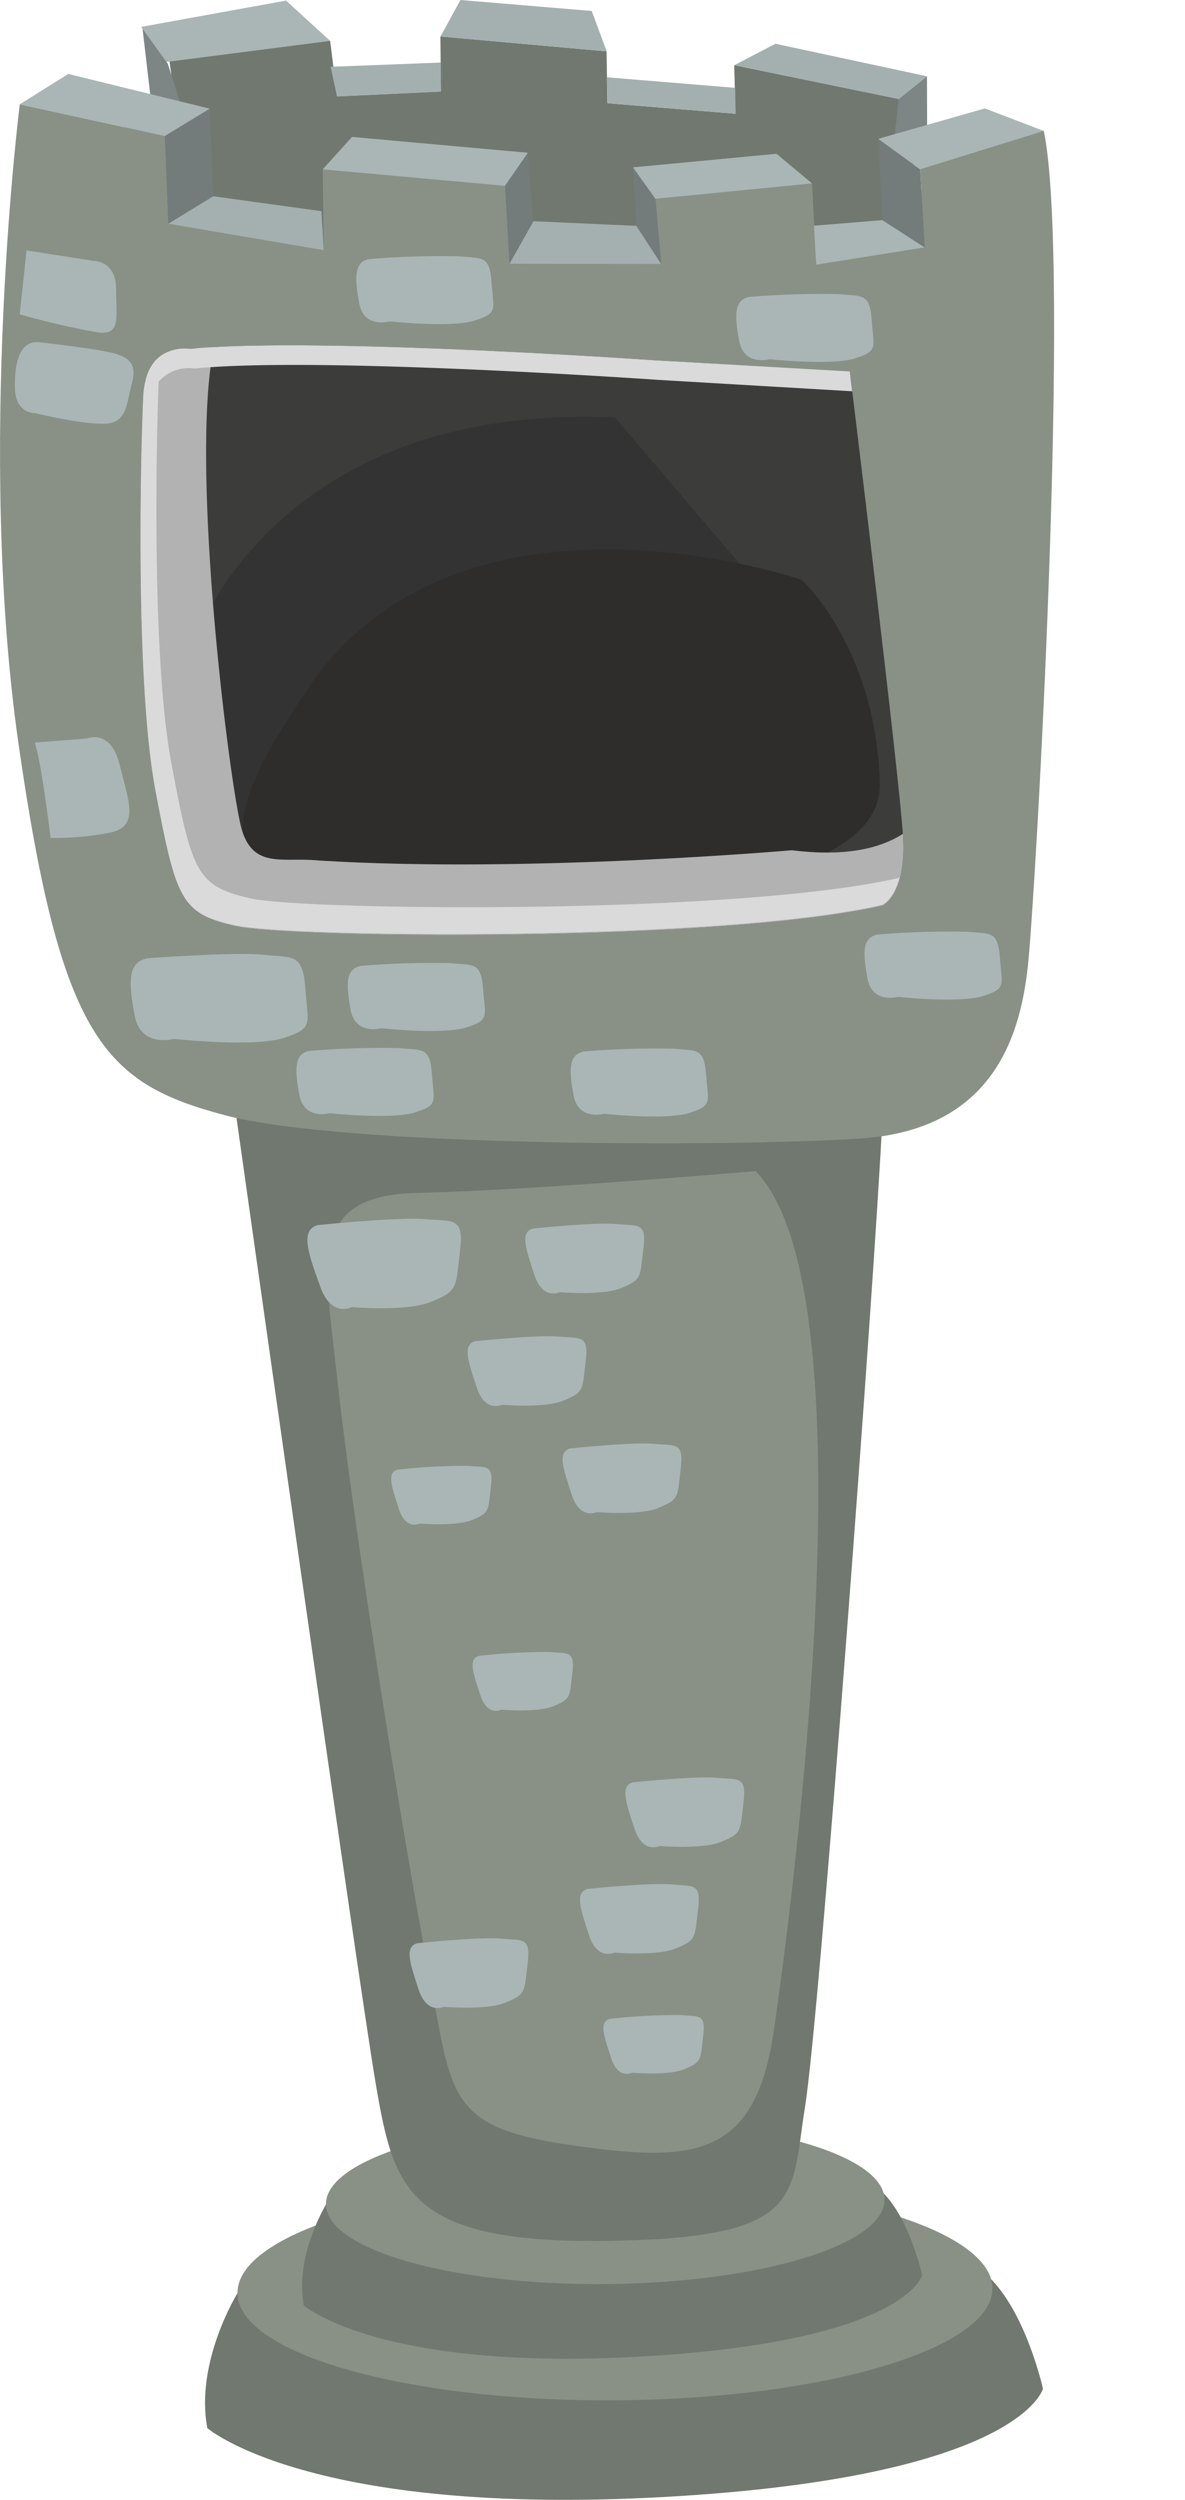 <svg id="πœ_h_1" data-name="πœºh 1" xmlns="http://www.w3.org/2000/svg" viewBox="0 0 140.67 296.54"><defs><style>.cls-1{fill:#71786f;}.cls-2{fill:#aab6b5;}.cls-3{fill:#a4b0b0;}.cls-4{fill:#7d8685;}.cls-5{fill:#899186;}.cls-6{fill:#737c7b;}.cls-7{fill:#3c3c3b;}.cls-8{fill:#2e657e;}.cls-9{fill:#2e2d2c;}.cls-10{fill:#343333;}.cls-11{fill:#b2b2b2;}.cls-12{fill:#dadada;}</style></defs><title>Rapunzel-03</title><path class="cls-1" d="M16.87,12.79l3.91-.73-.86-6.23,19.27-1,.82,6.6,12.33-.58-.06-6.53L72,6.09l.11,6.15,15.19,1.25-.14-5.76,19.5,4,1,4.71,3.57,13s-5.36,7.09-6.92,7.3-42.13-.33-42.13-.33-37.64-2.92-39.95-2.78-15.9-9-15.9-9Z"/><polygon class="cls-2" points="19.75 7.35 16.75 3.19 33.96 0.07 39.19 4.85 19.75 7.35"/><polygon class="cls-3" points="39.24 7.92 40.01 11.45 52.34 10.87 52.33 7.42 39.24 7.92"/><polygon class="cls-3" points="52.28 4.34 54.66 0 70.24 1.3 72.02 6.09 52.28 4.34"/><polygon class="cls-3" points="72.13 12.24 72.07 9.17 87.27 10.42 87.32 13.49 72.13 12.24"/><polygon class="cls-3" points="87.18 7.73 92.05 5.19 110.04 9.05 106.68 11.75 87.18 7.73"/><polygon class="cls-4" points="106.02 17.82 106.68 11.75 110.04 9.05 110.06 15.95 106.02 17.82"/><polygon class="cls-4" points="16.92 3.4 17.92 11.94 21.92 13.9 19.92 7.56 16.92 3.4"/><path class="cls-1" d="M46.88,268.89,28.19,272s-5.06,8.15-3.58,16c0,0,12.07,10.53,54.3,8.17s44.9-12.84,44.9-12.84-2.61-11.81-8.51-14.76S46.88,268.89,46.88,268.89Z"/><path class="cls-5" d="M117.81,271.41c.06,7.18-19.94,13.13-44.69,13.3S28.26,279.2,28.19,272s19.94-13.14,44.69-13.31S117.74,264.23,117.81,271.41Z"/><path class="cls-1" d="M52.55,259.1l-13.83,2.35s-3.76,6.1-2.66,12c0,0,8.92,7.86,40.17,6.06s33.24-9.63,33.24-9.63-1.92-8.83-6.29-11S52.55,259.1,52.55,259.1Z"/><path class="cls-5" d="M105,260.92c0,5.37-14.76,9.84-33.07,10s-33.2-4.09-33.24-9.46,14.77-9.84,33.08-10S105,255.55,105,260.92Z"/><path class="cls-1" d="M27.86,131.08S42.51,235,44.63,247.32,48.34,266.12,72,265.8s21.82-5.12,23.56-15.86,8.22-97.44,9.17-116.88Z"/><path class="cls-5" d="M89.69,138.91s-26.7,2.29-40,2.58-11.21,8-9.46,23.71,7.55,52.56,10.5,67.83,1.95,19.19,16.67,21.35,22.22,1.83,24.45-13.46S103.68,153.07,89.69,138.91Z"/><path class="cls-2" d="M37.68,145.32s9.59-1,12.86-.71,4.58-.32,4.06,3.87-.19,4.6-3.25,5.86c-2.82,1.29-9.59.7-9.59.7s-2.54,1.34-3.83-2.68C36.44,148.32,35.73,145.91,37.68,145.32Z"/><path class="cls-2" d="M63.23,145.73s7.43-.79,10-.54,3.55-.26,3.14,3-.14,3.56-2.51,4.54c-2.19,1-7.43.54-7.43.54s-2,1-3-2.07S61.72,146.19,63.23,145.73Z"/><path class="cls-2" d="M56.38,159.09s7.43-.79,10-.55,3.55-.25,3.14,3-.14,3.56-2.51,4.54c-2.19,1-7.43.54-7.43.54s-2,1-3-2.08S54.87,159.55,56.38,159.09Z"/><path class="cls-2" d="M67.66,171.81s7.42-.79,10-.55,3.54-.25,3.14,3-.14,3.57-2.52,4.55c-2.18,1-7.42.54-7.42.54s-2,1-3-2.08S66.14,172.27,67.66,171.81Z"/><path class="cls-2" d="M47.17,174.33a70.35,70.35,0,0,1,8.44-.46c2.14.21,3-.22,2.66,2.53s-.12,3-2.13,3.85-6.29.46-6.29.46-1.67.87-2.51-1.76S45.89,174.72,47.17,174.33Z"/><path class="cls-2" d="M56.85,196.41a70.29,70.29,0,0,1,8.43-.46c2.15.21,3-.21,2.66,2.54s-.12,3-2.13,3.84c-1.85.85-6.29.46-6.29.46s-1.66.88-2.51-1.76S55.56,196.8,56.85,196.41Z"/><path class="cls-2" d="M75.11,211.41s7.43-.78,10-.54,3.55-.25,3.14,3-.14,3.57-2.51,4.54c-2.19,1-7.43.55-7.43.55s-2,1-3-2.08S73.6,211.87,75.11,211.41Z"/><path class="cls-2" d="M69.72,224.06s7.42-.79,10-.54,3.55-.26,3.14,3-.14,3.56-2.51,4.54c-2.19,1-7.43.54-7.43.54s-2,1-3-2.07S68.21,224.52,69.72,224.06Z"/><path class="cls-2" d="M72.38,239.47a70.29,70.29,0,0,1,8.43-.46c2.15.21,3-.21,2.66,2.53s-.12,3-2.13,3.85c-1.85.85-6.29.46-6.29.46s-1.66.88-2.51-1.76S71.09,239.86,72.38,239.47Z"/><path class="cls-2" d="M49.48,230.5s7.42-.79,10-.55,3.55-.25,3.15,3-.15,3.56-2.52,4.54c-2.19,1-7.43.54-7.43.54s-2,1-3-2.08S48,231,49.48,230.5Z"/><path class="cls-5" d="M2.35,12.37S-2.83,53.21,2.2,88.25s10.22,40.21,24.38,44,60.15,3.81,75.59,2.79,18.91-11.76,19.85-20.47,5.17-83.39,1.88-99.08l-14.67,4.55.53,9.26L96.89,31.4l-.49-9.64L77.8,23.58l.7,7.74-18,0L60,22,38.31,20.09l.12,9.59L20,26.54l-.41-10.4Z"/><polygon class="cls-2" points="2.35 12.37 19.57 16.14 24.91 12.89 8.1 8.77 2.35 12.37"/><polygon class="cls-6" points="19.57 16.14 19.98 26.54 25.32 23.28 24.91 12.89 19.57 16.14"/><polygon class="cls-3" points="25.32 23.28 38.16 25.05 38.43 29.68 19.98 26.54 25.32 23.28"/><polygon class="cls-2" points="38.31 20.09 59.95 22.04 62.67 18.12 41.79 16.24 38.31 20.09"/><polygon class="cls-6" points="59.95 22.04 60.48 31.3 63.33 26.24 62.67 18.12 59.95 22.04"/><polygon class="cls-3" points="63.33 26.24 75.54 26.79 78.5 31.32 60.48 31.3 63.33 26.24"/><polygon class="cls-6" points="75.54 26.79 78.5 31.32 77.8 23.58 75.14 19.85 75.54 26.79"/><polygon class="cls-2" points="75.14 19.85 77.8 23.58 96.4 21.76 92.18 18.24 75.14 19.85"/><polygon class="cls-2" points="96.62 26.77 96.89 31.4 109.76 29.34 104.75 26.11 96.62 26.77"/><polygon class="cls-6" points="104.75 26.11 109.76 29.34 109.23 20.08 104.25 16.47 104.75 26.11"/><polygon class="cls-2" points="104.25 16.47 109.23 20.08 123.9 15.53 116.91 12.86 104.25 16.47"/><path class="cls-2" d="M3.15,29.7l7.92,1.24s2.7-.09,2.71,3.36.56,5.43-2.09,5.14a90.85,90.85,0,0,1-9.35-2.16Z"/><path class="cls-2" d="M4.66,40.6s7.2.78,9.06,1.36,2.52,1.42,1.9,3.66-.49,4.54-3.18,4.64S4.14,49,4.14,49,1.83,49.11,1.77,46,2.39,40.35,4.66,40.6Z"/><path class="cls-2" d="M17.47,113.67s10.43-.79,13.84-.42,4.63-.27,4.94,4,1,4.71-2.55,5.86-13.05.12-13.05.12-3.95,1.11-4.67-2.8S15.11,114.18,17.47,113.67Z"/><path class="cls-2" d="M42.8,114.57a102.77,102.77,0,0,1,10.73-.33c2.64.29,3.58-.2,3.82,3.09s.79,3.65-2,4.54-10.1.09-10.1.09-3.06.86-3.62-2.17S41,115,42.8,114.57Z"/><path class="cls-2" d="M36.73,124.65a102.66,102.66,0,0,1,10.72-.33c2.64.29,3.59-.21,3.82,3.09s.8,3.64-2,4.53-10.1.1-10.1.1-3.07.86-3.63-2.17S34.9,125,36.73,124.65Z"/><path class="cls-2" d="M69.3,124.72A102.88,102.88,0,0,1,80,124.39c2.64.29,3.58-.21,3.82,3.09s.79,3.64-2,4.53-10.11.1-10.11.1-3.06.85-3.62-2.18S67.48,125.11,69.3,124.72Z"/><path class="cls-2" d="M104.15,110.85a102.77,102.77,0,0,1,10.73-.33c2.64.29,3.58-.21,3.82,3.09s.79,3.64-2,4.53-10.1.1-10.1.1-3.06.86-3.62-2.18S102.33,111.24,104.15,110.85Z"/><path class="cls-2" d="M88.94,35.22a102.66,102.66,0,0,1,10.72-.33c2.64.29,3.59-.2,3.82,3.09s.8,3.65-2,4.53-10.1.1-10.1.1-3.07.86-3.63-2.17S87.11,35.61,88.94,35.22Z"/><path class="cls-2" d="M43.81,30.73a102.66,102.66,0,0,1,10.72-.33c2.64.29,3.59-.21,3.82,3.09s.8,3.64-2,4.53-10.1.1-10.1.1S43.21,39,42.65,36,42,31.12,43.81,30.73Z"/><path class="cls-2" d="M4.13,88.08l6.19-.48s2.81-1.23,3.88,3.1,2.29,7.15-.86,8A33.33,33.33,0,0,1,6,99.39S5,90.85,4.13,88.08Z"/><path class="cls-7" d="M77.65,42.73s-40.33-2.82-55.06-1.34c0,0-5.26-1-5.58,5.53s-1,34,1.45,46.92,3,14.51,9.4,16,57.66,2,76.92-2.42c0,0,2.82-1.23,2.42-8.17s-6.31-55.12-6.31-55.12Z"/><path class="cls-8" d="M72.48,87s-7.23,3-10.51,15.73l8.58-1.37S82.9,93.52,72.48,87Z"/><path class="cls-9" d="M23,76.32s9.21-28.52,50-26.8L93.49,73.58l-.29,31s-41.16,1.3-54.92,1S18.17,96.49,23,76.32Z"/><path class="cls-10" d="M23,76.32s9.21-28.52,50-26.8L93.49,73.58l-.29,31s-41.16,1.3-54.92,1S18.17,96.49,23,76.32Z"/><path class="cls-9" d="M95.15,68.77S56.35,55.38,37.57,80.19c-6.83,10-16,23.58.71,25.38s66.72,3.37,66.17-12.79S95.15,68.77,95.15,68.77Z"/><path class="cls-11" d="M107.18,98.91c-3,1.9-7.2,2.68-13.19,1.94,0,0-31.35,2.75-56.1,1.22-4.17-.45-7.78,1.08-9.19-3.67-1.33-4.51-6.25-42.88-3.32-57.22-1,0-1.94.12-2.79.21,0,0-5.26-1-5.58,5.53s-1,34,1.45,46.92,3,14.51,9.4,16,57.66,2,76.92-2.42c0,0,2.82-1.23,2.42-8.17C107.2,99.12,107.19,99,107.18,98.91Z"/><path class="cls-12" d="M106.67,104.14C87.4,108.57,36.1,108,29.74,106.56s-6.95-3-9.39-16c-2.28-12-1.84-36.74-1.52-45.3a4.82,4.82,0,0,1,4.28-1.55c14.72-1.47,55.05,1.35,55.05,1.35l23,1.35c-.18-1.49-.28-2.35-.28-2.35L77.65,42.73s-40.33-2.82-55.06-1.34a5,5,0,0,0-3.5.81h0a4.47,4.47,0,0,0-.35.29l-.08.08q-.15.13-.3.3l-.11.16a4.89,4.89,0,0,0-.35.5c-.07.13-.15.25-.21.39a2.52,2.52,0,0,0-.12.29c-.06.15-.12.3-.17.46l-.09.31c0,.19-.1.4-.14.61s0,.19-.05.3a10.17,10.17,0,0,0-.11,1c-.31,6.48-1,34,1.45,46.92.13.68.25,1.32.37,1.93,2.15,11.13,3,12.66,9,14,6.35,1.46,57.66,2,76.92-2.42,0,0,1.38-.61,2.07-3.35Z"/></svg>